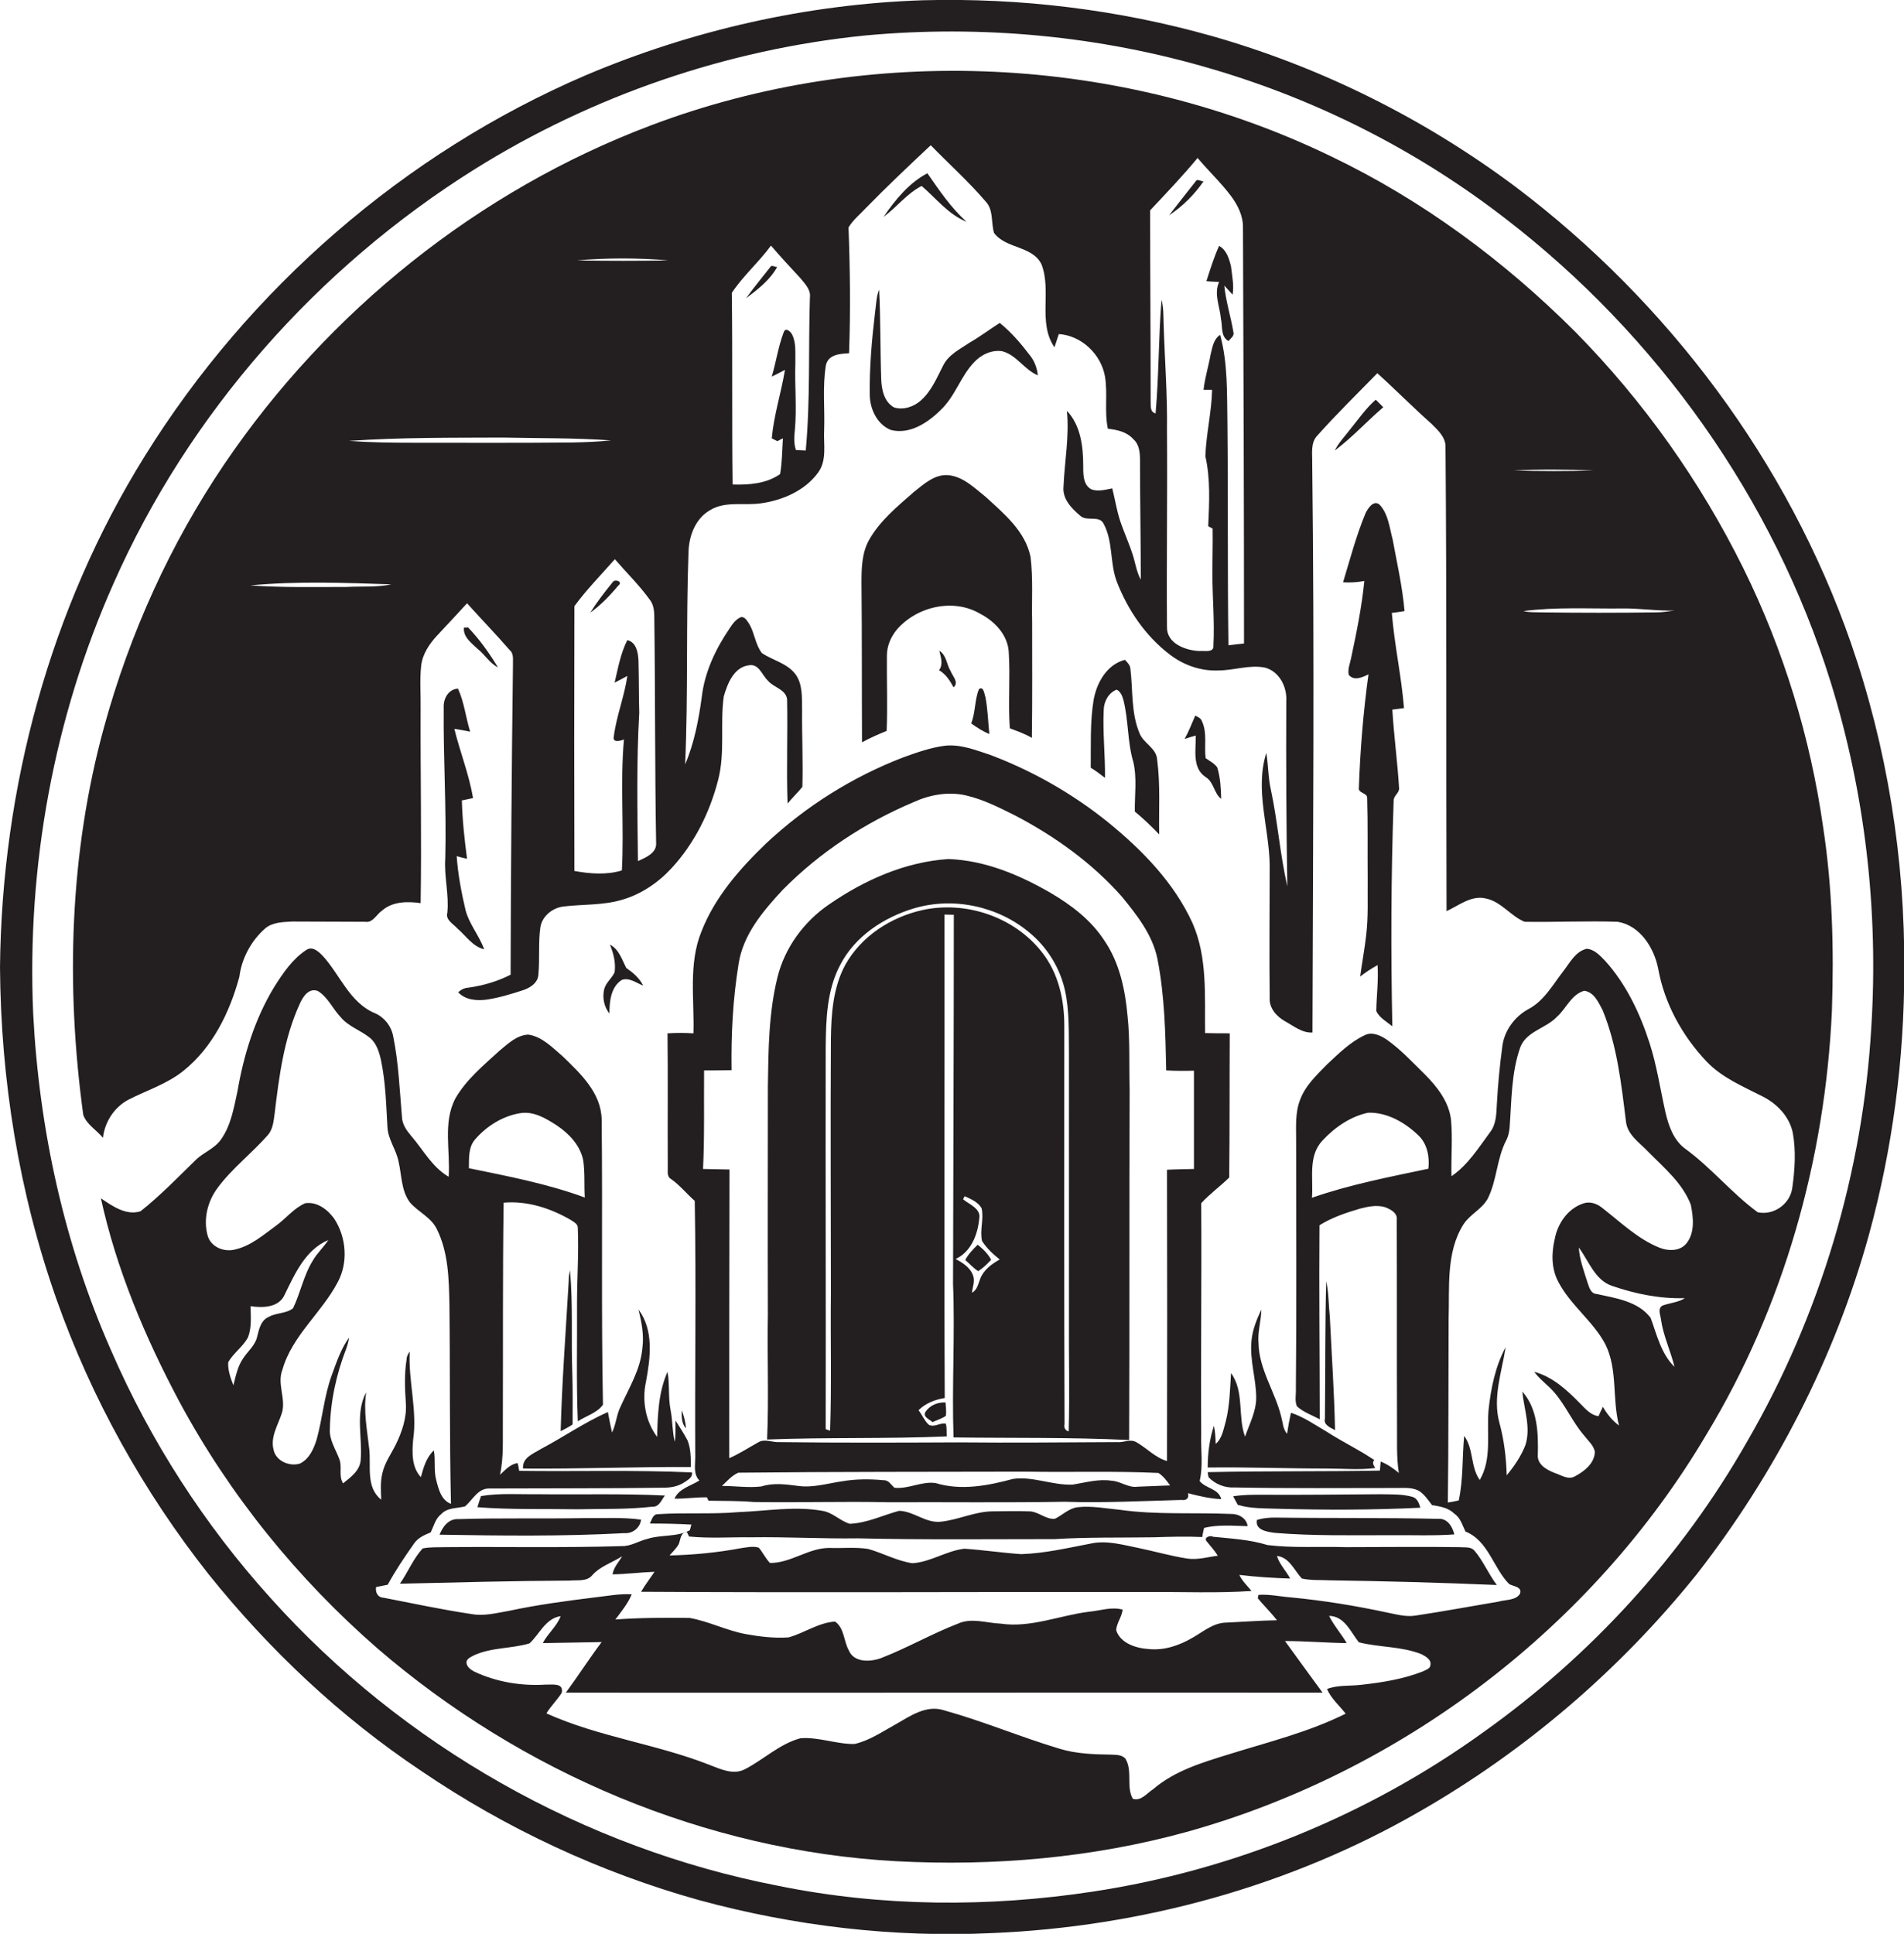 <?xml version="1.0" encoding="utf-8"?>
<!-- Generator: Adobe Illustrator 19.2.0, SVG Export Plug-In . SVG Version: 6.00 Build 0)  -->
<svg version="1.1" id="Layer_1" xmlns="http://www.w3.org/2000/svg" xmlns:xlink="http://www.w3.org/1999/xlink" x="0px" y="0px"
	 viewBox="0 0 734.2 745.6" enable-background="new 0 0 734.2 745.6" xml:space="preserve">
<g>
	<path fill="#231F20" d="M713.7,247.8c-24.3-69.7-70.4-131.3-129.2-175.7C549.5,45.9,509.7,26,467.7,14
		C431.4,3.7,393.5-0.9,355.8,0.1C311.2,1.6,267,11.6,225.9,29c-69.9,30-130,82.3-170.1,146.9C19.2,234.7,0.7,303.9,0,372.9
		c0.3,43.5,7.3,87,21.8,128.1c13.5,38.2,33.5,74.1,58.6,105.9c23.4,29.2,51,55.2,82.2,76c32.7,22.2,69,39.1,107,49.7
		c36.7,10,75,14.5,113,12.7c57.5-2.4,114.6-18,164.5-46.7c41.1-23.5,77.7-54.9,107.3-91.8c30.2-38.8,53.2-83.4,66.3-130.8
		c9.1-33.2,13.6-67.6,13.6-102C734.6,331.1,727.7,288.2,713.7,247.8z M673.7,555.8c-25.2,44.3-60.4,82.7-101.9,112.2
		c-44.3,31.9-96.3,53.1-150.3,61.3c-40.2,6.1-81.4,5.9-121.3-2.2c-75-14.5-144.8-54.1-195.8-110.9C78.9,588,58,555.6,42.9,520.8
		c-18.1-40.9-27.8-85.3-30.1-129.9c-2.5-56.7,7.9-114.1,31-166c29-65.6,78.6-121.7,139.3-159.7c45.3-28.3,97.1-46.1,150.3-51.5
		c45-4.2,90.9,0.1,134.3,13c40.7,12,79.1,31.5,112.7,57.5c58.6,45,103.5,108.1,125.5,178.7c13.3,42.9,18.5,88.2,15.7,133
		C718.4,451.9,701.9,507.2,673.7,555.8z"/>
	<path fill="#231F20" d="M672.3,219.2c-16.6-33.6-38.5-64.5-64.8-91.2c-27.5-27.5-59.1-50.9-94.2-67.7c-81-39.2-178-43.8-262.2-12
		c-66.6,25.1-124.6,71.7-164.5,130.5c-21,31-36.6,65.5-46.5,101.6c-13.3,48.5-14.8,99.7-8,149.4c1.3,3.8,5.2,5.9,7.6,8.9
		c0.7-6.2,4.4-11.9,10-14.8c7.1-3.6,14.8-6,21.1-11.1c11.2-9,17.8-22.5,21.5-36.2c0.9-7.1,4.5-13.8,9.9-18.6c2.9-2.5,7-2.5,10.6-2.7
		c9.4,0,18.7,0.1,28,0.1c3,0.5,4.3-2.8,6.5-4.3c4.1-3.6,9.8-3.6,14.9-2.9c0.4-24.9-0.1-49.7,0-74.6c0.1-5.6-0.4-11.3,0.2-16.9
		c0.5-4.5,3.1-8.3,6-11.5c3.9-4.2,7.9-8.4,11.7-12.6c5.4,6,11.1,11.9,16.4,18c1.8,1.5,1.2,4,1.3,6c-0.5,39.7-0.8,79.4-0.9,119.2
		c-5.1,2.6-10.6,4.2-16.3,5c-1.5,0.1-2.8,0.7-3.9,1.8c2.8,3,7.2,3.3,11,2.8c4.7-0.7,9.3-2.1,13.9-3.6c2.8-0.9,5.8-2.8,6-6
		c0.6-6.2-0.1-12.4,0.8-18.5c0.8-4.2,4.7-7.3,8.9-7.8c7.5-0.9,15.3-0.4,22.6-2.6c7.3-2.1,13.8-6.5,19-12.1c8.8-9.5,14.8-21.5,18-34
		c2.8-10.6,0.7-21.6,2.2-32.3c1.4-4.9,3.9-11.3,9.7-12c3.9-0.7,5,3.8,7.3,5.9c2.2,2.7,6.8,3.3,7.4,7.1c0.3,13.4-0.3,26.9,0.2,40.3
		c1.8-2.2,3.9-4.2,5.7-6.4c0.3-9.9-0.2-19.8-0.1-29.7c-0.1-4.7,0.3-9.9-2.6-13.8c-3.2-4.2-8.7-5.3-12.9-8.1
		c-2.5-3.2-2.8-7.6-4.8-11.1c-0.8-1.1-1.6-2.9-3.2-2.8c-2,0.8-3.3,2.6-4.4,4.3c-5.4,7.9-9.7,16.9-10.8,26.6
		c-1.2,8.8-2.9,17.7-6.4,25.9c1.2-27.3,0.3-54.7,1.3-82c0.2-6.2,2.7-12.8,8.3-16c6-3.7,13.4-1.6,20-2.7c8.2-1.2,16.6-4.9,21.6-11.7
		c3.6-4.8,2.1-11,2.4-16.5c0.3-8.3-0.7-16.8,0.7-25.1c1-4.1,5.5-4.3,8.9-4.5c0.6-16.1,0.4-32.3-0.2-48.5c1.8-3,4.6-5.2,6.9-7.7
		c8-8.2,16.4-16.1,24.8-24c7,7.2,14.5,13.9,21.1,21.6c3.2,3.3,2.1,8.2,3.3,12.2c4.6,6.2,14.8,4.9,18.3,12.1c4,10.2-1.5,22.5,5,32
		c0.6-1.7,1.1-3.4,1.7-5.1c8.8,0.6,16.3,7.8,17.8,16.4c1.1,6.7-0.3,13.5,1.1,20.1c3.6,0.4,7.3,1.2,9.8,4c2.4,2.1,2.6,5.4,2.6,8.3
		c0,15.3,0.3,30.6,0.3,45.9c-1.7-3.1-2.1-6.6-3.2-9.9c-1.2-3.7-2.8-7.3-4.1-10.9c-1.8-4.7-2.5-9.6-3.7-14.4c-2.6,0.5-5.4,1.3-8,0.4
		c-3.3-1.7-3.2-5.9-3.2-9.1c0-7.4-1-15.7-6.3-21.2c1,9.8-0.9,19.5-1.3,29.2c-0.5,4.8,3.2,8.5,6.5,11.3c2.6,2.3,7.3-0.4,9,3.1
		c3.7,6.9,2.3,15.2,5.1,22.4c4.2,10.8,11,20.8,20.3,27.9c5.3,4.1,12,6.5,18.8,6.2c6,0,12-2.3,18-1.1c5.6,1.5,8.6,7.6,8.2,13.1
		c-0.1,23.7,0,47.5,0.4,71.2c-2.8-12.2-3.7-24.8-6.3-37c-1.1-4.8-1-9.6-1.8-14.4c-4.5,14.2,1.1,28.8,1.3,43.2c0,17-0.2,34,0,51.1
		c-0.3,4,2.6,7.3,6,9.2c3.3,1.8,6.5,4.5,10.5,4.3c0.2-73.2,0.8-146.3-0.1-219.5c0.1-3.6-0.8-7.9,2.1-10.8c7.4-8.3,15.3-16,23-23.9
		c7.1,6.4,13.8,13.2,20.9,19.5c2.5,2.5,5.6,5.3,5.4,9.1c0.5,59.6,0.2,119.2,0.4,178.8c4.8-2.2,9.5-6.2,15.1-4.9c6,1.2,9.6,6.8,15,9
		c11.9,0.2,23.9-0.4,35.9,0c8.6,1.4,14,10,15.6,18c2.4,13.5,9.3,26,18.7,35.9c6,6.3,14.1,9.6,21.7,13.5c5.5,2.8,10.2,7.7,11.5,13.9
		c1.3,7,0.8,14.4-0.2,21.4c-0.9,6.2-7.2,10.6-13.3,9.3c-10.1-7.4-18-17.3-28.1-24.6c-4.4-3.3-6.3-8.8-7.5-14
		c-2-8.9-3.3-17.9-6.1-26.6c-3.7-11.5-9-22.7-17.1-31.7c-2-2-4.1-4.5-7.2-4.7c-4.4,1.1-6.5,5.5-9.1,8.8c-4,5.2-7.4,11.4-13.4,14.5
		c-5.3,2.9-9.3,8.4-10,14.4c-1,7.4-1.7,14.8-2.1,22.2c-0.2,3.7-0.2,7.7-2.6,10.8c-4.5,6.1-8.6,12.7-14.9,17
		c-0.2-7.3,0.5-14.7-0.2-22c-0.9-6.9-5.4-12.6-10.2-17.4c-4.7-4.6-9.2-9.5-14.6-13.3c-2.4-1.6-5.6-3.1-8.4-1.7
		c-5.6,2.6-10.1,7.1-14.6,11.3c-4,4.1-8.4,8.2-10.4,13.7c-1.9,4.9-1.5,10.3-1.5,15.4c0,32,0.2,64-0.1,96c0.1,2.2-0.5,4.6,0.4,6.7
		c2.5,2.3,5.8,3.4,8.8,5c0-24.9-0.3-49.8-0.1-74.8c4.8-3,10.2-4.8,15.6-6.4c3.1-0.8,6.4-1.5,9.6-0.6c2.1,0.8,5,2.2,4.6,5
		c0.1,26,0,52.1,0.1,78.1c0.1,6.5-0.3,13,0.7,19.4c-2.1-1.8-4.5-3.4-7-4.4c-0.1,0.9-0.2,2.6-0.3,3.5c-22.1,0.4-44.3,0.1-66.4,0.6
		c0.1,0.5,0.2,1.4,0.3,1.9c2.5,2.7,6.3,4.2,10,4c21,0.4,42,0.2,63,0.2c2.9,0,6.1-0.3,8.6,1.4c1.9,1.4,3.2,3.4,4.6,5.2
		c3.1,0.5,6.3,1,8.6,3.3c2.4,1.6,3.1,4.5,4.3,6.9c8.8,3.5,10.7,14,16.8,20.2c1.6,1,5.2,1,4.2,3.8c-1.6,2.6-5.5,2.2-8.2,3
		c-10.7,1.8-21.4,3.8-32.1,5.4c-3.7,0.6-7.4-0.5-11-1.2c-12.1-2.6-24.4-4.6-36.8-5.8c-4.2-0.3-8.5-1.3-12.7-1
		c-0.1,0.3-0.2,1-0.3,1.3c2.4,2.9,5.1,5.5,7.4,8.5c-6.5,0.1-13,0.6-19.4,0.9c-5.1,0-9,3.5-13.1,5.8c-5.1,3-10.9,5-16.9,4.4
		c-4.9-0.3-11-2.2-12.6-7.3c0.2-2.8,2.2-5.1,2.5-7.9c-4.3-1.2-8.6,0.4-12.9,0.8c-11.4,1.4-22.5,6.3-34.1,4.6
		c-5.5-0.2-11.2-2.4-16.5,0c-10.1,3.9-19.6,9.4-29.7,13.3c-4.1,1.5-10.4,1.8-12.4-3c-2-3.6-1.7-8.6-5.3-11.1
		c-6.4,0.4-11.8,4.4-17.9,6.1c-5.6,0.4-11.2-0.3-16.7-1.3c-7.4-1.4-14.1-4.9-21.5-6.2c-9.5-0.1-19.1-0.1-28.6,0.6
		c2.3-3.1,4.8-6.1,6.3-9.7c-4.6-0.3-9.1,0.6-13.6,1.1c-11.4,1.4-22.7,2.9-33.9,5.3c-4.7,0.8-9.5,2.1-14.3,1.2
		c-11.4-1.7-22.6-4.1-33.9-6.3c-2.3-0.1-3.2-2.1-2.9-4.1c1.5-0.3,3-0.6,4.5-0.9c3-5.5,6.5-10.7,10.1-15.8c1.5-2.3,4.1-3.4,6.5-4.4
		c1.2-2.5,1.8-5.3,4-7c2.4-2.6,6.1-2.2,9.2-3c3-2.5,5-7.1,9.5-6.9c22.3-0.1,44.7,0,67-0.3c2.8,0,5.7-0.5,8.1-2.1
		c1.3-0.9,3.3-1.9,2.9-3.8c-22.2-1-44.4-0.3-66.6-0.6c-0.1-0.8-0.4-2.3-0.6-3c-2.9,0.4-4.8,2.7-6.8,4.5c1.5-6.9,1-14,1.1-21
		c0.1-28-0.1-55.9,0.3-83.9c9-0.8,18,2.1,25.8,6.6c1.1,0.8,2.9,1.5,2.8,3.2c0.4,9.7-0.3,19.4-0.3,29.1c0.1,15.1-0.3,30.3,0.3,45.4
		c3.2-2.1,7.4-3.2,9.7-6.4c-0.7-36.6-0.1-73.3-0.5-110c-0.2-10.3-8.2-17.7-15-24.3c-4-3.4-7.9-7.6-13.3-8.4
		c-4.5,0.2-7.9,3.6-11.2,6.3c-6.1,5.6-12.7,11-16.9,18.3c-4.9,9.3-1.9,20.2-2.6,30.2c-6.4-3.7-9.8-10.4-14.5-15.8
		c-1.7-2-3.4-4.4-3.5-7.2c-0.9-10.4-1.3-21-3.4-31.2c-0.7-3.8-3.3-7.2-6.9-8.8c-9.8-4-13.5-14.7-20.1-22c-1.6-1.7-4-4-6.4-2.5
		c-5.4,3.5-9.1,9-12.5,14.4c-7.4,12.2-11.7,26-14.1,40c-1.4,6.4-2.5,13.2-6.3,18.6c-2.5,3.7-6.9,5.1-9.9,8.1
		c-6.9,6.7-13.6,13.7-21.2,19.7c-5.5,1.8-10.9-2-15.3-5c6,27.4,17,53.5,30.2,78.3c19.4,36.1,45.6,68.4,76.5,95.3
		c55.5,47.8,126.6,78,200,82c37.6,2,75.7-1.3,112-11.3c83-23.1,156.5-79,200.4-153.2c29.8-49.2,45.8-106.1,48.4-163.4
		c0.8-23.7,0.2-47.4-3.4-70.9C698.1,284.4,687.8,250.6,672.3,219.2z M133.7,226.3c-12.4,0-24.8,0.3-37.2-0.6
		c18.1-1.7,36.3-1,54.4-0.4C145.2,226.5,139.4,226,133.7,226.3z M159.6,170.7c-8.3,0-16.7-0.1-25-0.7c19.7-1.4,39.4-1.2,59.1-1.3
		c14,0.3,27.9,0.1,41.9,1.1c-4.9,0.5-9.9,0.7-14.8,0.8C200.4,170.8,180,170.7,159.6,170.7z M246,332c-0.2-19-0.6-38.1,0.5-57.2
		c-0.2-6.7-0.1-13.3-0.3-20c-0.1-3.1-0.8-7.2-4.3-8c-2.6,5.1-3.6,10.9-4.9,16.4c1.6-0.8,3.3-1.7,4.9-2.6c-1.1,7.9-4.2,15.4-5.2,23.3
		c-0.6,2.6,2.4,1.8,3.9,1.2c-1.5,16.8,0.1,33.7-0.8,50.5c-5.9,1.8-12.3,1.3-18.3,0.2c-0.1-34-0.1-68,0-102.1
		c4.7-6.4,10.3-12.1,15.6-18.1c4.4,5.1,9.3,9.9,13.3,15.4c1.6,1.9,1.9,4.4,1.9,6.8c0.4,29,0.2,58,0.7,87
		C253.4,328.9,249,330.6,246,332z M222.5,100.4c11.7-1,23.5-1,35.2,0C246,100.6,234.3,100.6,222.5,100.4z M312.3,114.9
		c-0.6,19.6,0.2,39.3-1.6,58.8c-1.3-0.1-2.5-0.1-3.8-0.2c-0.8-2.5-0.7-5-0.4-7.6c0.8-8.7-0.1-17.3,0.2-26c-0.1-3.6,0.4-7.5-1.2-10.8
		c-0.5-1.2-2.6-3.1-3.3-1c-2.1,5.5-2.9,11.4-4.6,17.1c1.7-0.8,3.4-1.7,5.1-2.6c-1.5,8.9-4.3,17.5-5.1,26.4c0.5,0.3,1.7,0.8,2.2,1.1
		c0.5-0.3,1.6-0.9,2.1-1.1c-0.3,4.6-0.3,9.3-1.1,13.8c-5.3,3.7-12,4.2-18.3,4c-0.3-24.6,0-49.3-0.3-73.9
		c4.3-6.5,10.4-11.8,15.1-18.2c3.6,4.2,7.4,8.3,11.2,12.4C310.3,109.3,312.8,111.7,312.3,114.9z M473.7,248.8
		c-0.4-28.6-0.1-57.3-0.4-85.9c-0.2-11.3,0.2-22.8-2.8-33.8c-2.6,1.7-3,4.9-3.7,7.7c-0.8,4.5-2.2,8.9-2.7,13.5c0.8,0,2.5,0,3.3,0
		c-0.2,8.6-2.3,17-2.6,25.6c2,8.8,1.5,18,1.1,27c0.4,0.2,1.3,0.7,1.7,0.9c0.1,5.7-0.1,11.4-0.1,17.1c0,9.3,0.9,18.7,0.4,28
		c0.3,2.9-3.6,1.9-5.4,2.1c-5.3-0.2-12.7-2.9-12.5-9.3c-0.2-25.3,0.2-50.6,0-75.9c0.2-13.7-0.9-27.4-1.3-41.1c-0.1-3,0-6.1-0.8-9.1
		c-1.2,14.6-1,29.2-2.3,43.8c-2.2-0.6-1.8-2.8-1.9-4.6c0-24.6-0.2-49.2-0.2-73.7c6.2-6.6,12.5-13.2,18.3-20.2c4.2,5,9,9.5,12.9,14.7
		c2.6,3.5,4.7,7.7,4.6,12.2c0.2,53.4,0.4,106.8,0.4,160.3C477.9,248.3,475.8,248.5,473.7,248.8z M614.5,181.4
		c-10.3,0.3-20.5,0.3-30.8,0C594,180.9,604.3,181,614.5,181.4z M638.7,236.1c-14.7,0.2-29.4,0.2-44,0c-2.4-0.1-4.8,0.1-7.2-0.5
		c12.3-1.6,24.8-0.9,37.2-1c7-0.2,13.9,1,20.9,0.8C643.3,235.7,641,236.1,638.7,236.1z M550.8,450.6c-15.1,3.2-30.3,6.1-44.9,11.2
		c0.6-7.4-1.6-16,4-22c4.7-5.1,10.9-9.4,17.7-10.8c7.3-0.2,14.2,3.8,19.3,8.7C550.4,441,551.3,446,550.8,450.6z M183.2,439.3
		c4.4-5.1,10.6-9,17.3-10.1c5.3-0.9,10,2,14.2,4.7c4.8,3.2,9.1,7.8,10.2,13.5c0.7,4.7,0.3,9.5,0.6,14.3
		c-14.4-5.3-29.6-8.2-44.7-11.3C180.9,446.7,180.5,442.4,183.2,439.3z M99.2,515.2c-0.7,3.5-3.7,5.8-5.5,8.6
		c-2.1,3.1-2.8,6.8-3.7,10.3c-1.1-2.8-2.2-5.9-2-8.9c2-3.5,5.6-5.9,7.6-9.5c1.5-3.8,1.1-8.1,1-12.1c4.7,0.7,11,0.6,13.2-4.5
		c3.9-8,8-17.3,16.8-21c-1.8,2.8-4.3,5-5.9,7.8c-3.6,5.7-4.8,12.5-7.7,18.5c-2.6,2.1-6.5,1.7-9.3,3.3
		C100.6,509,99.9,512.4,99.2,515.2z M142.4,558.8c-0.8-7.3-2.3-14.6-1.2-22c-4.3,8-1.4,17.3-2.1,25.9c-0.2,4.2-3.8,6.8-6.8,9.2
		c-1.8-2.8-0.3-6.3-1.4-9.2c-1.4-3.9-4-7.5-3.7-11.8c0.2-10.6,2.5-21.1,6.3-30.9c0.5-1.4,0.9-2.9,1.1-4.3c-3.1,4.3-4.8,9.4-6.6,14.3
		c-3,8.1-3.6,16.7-5.9,25c-1.1,3.6-2.9,7.6-6.5,9.3c-4,1.2-9.2-1-10.1-5.3c-1.3-4.9,1.6-9.4,3.1-13.9c1.9-5.6-1.9-11.4,0.3-17
		c3.7-13.1,15.1-21.9,21.3-33.7c4.1-7.5,3.4-17.3-1.3-24.5c-2.5-3.5-6.6-6.7-11.2-6c-4.4,1.9-7.4,5.9-11.3,8.7
		c-4.8,3.5-9.6,7.7-15.6,9.1c-4.2,1.2-9.4-0.8-10.7-5.2c-1.8-6.3-0.1-13.3,3.8-18.5c5.6-7.6,13.3-13.4,19.5-20.5
		c1.9-2.3,2.1-5.4,2.5-8.1c1.7-14.4,3.6-29.1,9.7-42.4c1.2-2.7,3.5-6.3,7-4.9c3.9,2.4,5.7,6.9,8.8,10.1c3,3.6,7.6,5,11.2,7.9
		c2.6,2.1,3.6,5.5,4.3,8.6c1.8,8.5,2,17.2,2.5,25.8c0.2,4.8,3.4,8.7,4.3,13.4c1.2,5.2,1,11.1,4.3,15.6c3.2,3.8,8.3,5.8,10.5,10.5
		c4.4,8.9,4.6,19.1,4.8,28.9c0.3,25.6,0,51.2,0.6,76.9c-3.8-1.4-4.8-5.7-5.7-9.2c-1-3.8-0.2-7.7-0.9-11.4c-2.9,2.7-4,6.6-5,10.3
		c-3.6-3.8-3.4-9.5-3-14.3c1.7-11.4-1.9-22.7-1.3-34.1c-0.6,0.9-1.2,1.8-1.2,2.9c-0.9,5.6-0.7,11.4-0.3,17c0.4,5.6-1.5,11.1-3.9,16
		c-1.8,3.6-4.2,6.9-5.1,10.8c-0.9,3.4-0.6,7-0.5,10.4C141,573.4,143.1,565.3,142.4,558.8z M551.6,641.8c0,1.6-1.8,2-2.9,2.6
		c-7.6,3-15.8,4.3-24,5.2c-4.3,0.5-8.9,0-13,1.6c1.6,3.7,4.8,6.4,7.2,9.5c-14.2,7.1-29.7,10.9-44.8,15.6c-10.3,3.2-21,6.3-29.4,13.5
		c-2.4,1.5-4.7,4.8-7.9,3.7c-2.6-4.7,0-10.7-2.8-15.4c-1.3-1.6-3.6-1.5-5.5-1.6c-6.7-0.1-13.5-0.3-20-2.3
		c-15-4.5-29.4-10.6-44.5-14.8c-6.8-2.2-13,2.2-18.6,5.4c-5.1,2.8-10.1,6.3-15.9,7.6c-7,0.1-13.9-2.8-20.9-2.2
		c-8.1,2.2-14.2,8.3-21.5,12c-4.4,2.2-9.2-0.1-13.4-1.7c-20.5-8.1-42.8-10.8-63-19.9c1.7-2.8,4.1-5.1,5.9-7.9c0.9-4-3.7-3.1-6.1-3.2
		c-9.5,0.6-19.2-1-27.8-5.1c-1.4-0.8-3-2-2.8-3.8c0.4-1.3,1.8-1.8,2.9-2.4c6.7-3.1,14.4-2.5,21.4-4.6c3.9-3.6,6.1-9.6,12-10.5
		c-1.5,4-5,6.7-6.9,10.4c7.6-0.1,15.1-0.3,22.7-0.4c-4.8,6.4-9.1,13.1-13.8,19.5c97.3,0.1,194.5-0.1,291.8,0
		c-4.8-6.6-9.7-13.2-14.5-19.9c7.9,0,15.9,0.7,23.8,0.8c-2.1-3.6-4.9-6.7-6.8-10.5c6,0.1,8.3,6.2,11.5,10.2c7.9,2,16.5,1.5,24.2,4.6
		C549.9,638.7,551.9,639.9,551.6,641.8z M640.5,508.8c0.9,6.3,3.7,12,5.2,18.2c-5.2-5.1-6.8-12.4-9.2-18.9
		c-4.8-6.4-13.5-7.6-20.8-9.2c-2.3-0.1-2.9-2.6-3.5-4.3c-1.4-4.5-3.1-8.9-3.4-13.6c3.9,5.2,6.2,12.6,12.9,14.8c9,3.1,18.5,5,28,4.7
		c-2.6,1.7-5.8,1.8-8.7,2.9C639.1,504.6,640.3,506.9,640.5,508.8z M650.3,479.4c-2.5,3.1-7.1,3-10.5,1.6c-8.4-3.4-15-9.9-22.1-15.4
		c-2-1.6-4.7-2.5-7.2-1.6c-6,2-9.9,7.8-11,13.8c-1.3,5.5-1.3,11.5,1.5,16.6c4.7,8.9,13.3,15,18,23.8c4.9,9.8,2.6,21.1,5.3,31.4
		c-2.6-1.9-4.6-4.4-6.2-7.2c-0.6,1.2-1.2,2.4-1.7,3.6c-3.1-0.4-5.1-2.9-7.2-5c-5-5.1-10.5-10.2-17.6-12.1c2.2,3,5.3,5.1,7.8,8
		c4.4,5.1,7,11.4,11.4,16.5c1.5,2,3.7,3.8,4.2,6.3c-0.1,4.5-4.1,7.6-7.7,9.5c-2.6,1.5-5.3-0.5-7.8-1.3c-3.1-1.2-6.9-3.3-6.5-7.2
		c0.2-8.3-0.1-17.6-6-24.2c0.7,6.9,3.4,13.9,1.2,20.7c-1.7,4.3-4.3,8.1-7.2,11.6c-0.2-6.8-1-13.6-2.8-20.2
		c-2.7-9.7,0.9-19.6,2.4-29.2c-4,7.4-5.7,15.9-6.6,24.2c-0.8,9,1.4,18.9-3.4,27c-3.6-5-2.3-12-6-17c-0.8,8.3-0.3,16.7-2.1,24.9
		c-1.4,0.3-2.8,0.6-4.2,0.8c0.3-23.6,0.2-47.1,0.3-70.7c0.4-12.2-1.1-25.7,5.7-36.5c2.5-3.9,7-5.8,9.3-9.8
		c3.7-7.2,3.5-15.7,7.3-22.8c0.7-1.4,1-2.9,1.2-4.5c0.8-10.5,0.6-21.4,4.2-31.4c2.5-6.1,9.9-7.1,14.1-11.6c3.6-3.2,5.5-8.6,10.5-10
		c3.8,0.5,5.5,4.5,7.1,7.5c5.6,13.7,7.2,28.5,9,43c0.6,5.1,5.2,8,8.5,11.5c6.1,6.2,13.3,12.1,16.5,20.5
		C653,469.5,653.6,475.3,650.3,479.4z"/>
	<path fill="#231F20" d="M372.7,85.5c-6-5.4-10.5-12.1-15.1-18.7c-7.2,3.8-12.4,10.3-16.9,16.8c5.1-3.7,9-9,14.7-11.9
		C361,76.5,365.7,82.7,372.7,85.5z"/>
	<path fill="#231F20" d="M461,70c-3.4,4.3-6.8,8.6-10.2,13c5.2-3.4,9.8-8,13.3-13.1C463.1,70,461.6,68.7,461,70z"/>
	<path fill="#231F20" d="M472.1,110.1c1.1,1.2,2.1,2.3,3.2,3.5c0.6-3.6-0.2-7.2-0.6-10.8c-0.7-3-1.7-6.4-4.6-8
		c-2,4.4-3.4,9-4.9,13.6c1.6,0.2,3.2,0.2,4.9,0.3c-2.1,4.6,0.3,9.5,0.7,14.2c0.7,3-0.2,6.8,2.9,8.6c0.8-1,2.4-2,1.9-3.5
		C474.6,122,472.7,116.2,472.1,110.1z"/>
	<path fill="#231F20" d="M297,103c-3.1,4-6.4,7.9-9.3,12c4.5-3.4,9.3-7.1,12-12.1C298.9,103.1,297.6,101.9,297,103z"/>
	<path fill="#231F20" d="M339,111.7c-1.1,2.6-1.1,5.5-1.5,8.2c-1.3,10.9-2.3,21.8-2.1,32.8c0.2,5.3,3,11.1,8.2,13.1
		c7.3,1.8,14.3-2.9,19.2-7.8c5.5-5.2,7.6-12.8,12.7-18.2c2.7-3,6.8-5,10.9-4.4c5.6,1.4,8.6,7.2,13.8,9.3c-0.3-2.7-1.2-5.3-2.9-7.5
		c-3.5-4.6-7.3-9.1-11.8-12.7c-3.9,2.5-7.6,5.3-11.6,7.6c-3.7,2.5-8.1,4.6-10.2,8.8c-2.4,4.7-4.5,9.8-8.5,13.4
		c-2.7,2.5-6.8,3.9-10.4,2.8c-3.9-2.1-4.9-7-5-11.1C339.4,134.5,339.6,123.1,339,111.7z"/>
	<path fill="#231F20" d="M520.9,165.2c-2.1,2.8-4.6,5.3-6.2,8.5c6.7-5,12.3-11.2,18.7-16.7c-1-1-1.9-1.9-2.9-2.9
		C526.8,157.3,524,161.4,520.9,165.2z"/>
	<path fill="#231F20" d="M332.4,286.2c3.1-1.7,6.3-3.1,9.5-4.4c0.4-9.7,0-19.4,0.1-29.1c0-3.6,1.5-7.1,3.7-9.8
		c7.6-9,21.8-12.4,32.2-6.3c5.8,3,10.9,8.4,11.1,15.2c0.6,9.7-0.3,19.4,0.4,29c2.9,1.1,5.8,2.1,8.5,3.7c0.2-14.9,0.1-29.8,0.1-44.7
		c-0.2-8.3,0.4-16.7-0.6-25c-2-10-10.3-16.8-17.4-23.3c-4.3-3.4-8.6-7.8-14.4-8.3c-5.2-0.4-9.3,3.4-13.1,6.4
		c-6.4,5.6-13.3,11.2-17.5,18.8c-2.7,5-2.8,10.8-2.8,16.4C332.4,245.3,332.3,265.7,332.4,286.2z"/>
	<path fill="#231F20" d="M537,207.9c-1.2-4.5-1.7-9.9-5.1-13.4c-2.3-1.8-4.4,1.5-5.3,3.3c-3.6,8.6-6,17.8-8.7,26.7
		c2.7,0.2,5.5,0,8.2-0.5c-1,10-3,19.9-5.1,29.7c-0.4,2.1-1.4,4.3-0.9,6.5c2.1,2.5,5.3,0.9,7.6-0.2c-2,14.5-3.2,29.1-3.7,43.7
		c-0.4,2.2,3.3,1.9,3.2,4c0.3,10.3,0.1,20.6,0.2,30.9c-0.1,7.4,0.3,14.8-0.6,22.1c-0.6,5.3-1.6,10.5-2.3,15.8
		c2.1-1.6,4.3-3.1,6.7-4.4c0.4,5.9-0.4,11.8-0.5,17.7c1.2,2.6,4,4.1,6.2,5.9c-0.6-29-0.5-58,0.5-86.9c-0.1-2,2.2-3,2.1-4.9
		c-0.6-10.1-2-20.2-2.6-30.3c1.5-0.2,3-0.4,4.5-0.6c-1-12.3-3.7-24.4-4.7-36.7c1.6-0.2,3.3-0.4,4.9-0.7
		C540.8,226.3,538.7,217.1,537,207.9z"/>
	<path fill="#231F20" d="M236.3,224.4c-3.1,3.8-6.1,7.7-8.7,11.8c4.1-2.9,7.6-6.6,10.9-10.5C240.3,224.3,237.2,223.1,236.3,224.4z"
		/>
	<path fill="#231F20" d="M184.2,250.2c2.8,2.2,4.6,5.5,7.8,7.1c-3.3-5.5-7.1-10.8-11.5-15.4c-0.4,0-1.2,0.1-1.6,0.1
		C178.5,245.6,181.9,248,184.2,250.2z"/>
	<path fill="#231F20" d="M367.7,265c2.2-1.9-0.4-4.3-1.1-6.2c-1.6-2.6-1.6-6.2-4.4-7.9c0.6,2.5,1.6,5.2-0.1,7.5
		C364.7,259.9,366.3,262.4,367.7,265z"/>
	<path fill="#231F20" d="M426.1,299.9c0.1-8.7-0.9-17.3-0.5-26c0-3.3,1.8-6.8,5-8c1.5,0.7,2.2,2.5,2.6,4c2,7.8,1.5,16.1,3.8,23.8
		c1.5,6.3,0.5,12.8,0.6,19.2c3.3,2.7,6.4,5.7,9.4,8.8c-0.2-9.6,0.5-19.2-0.8-28.8c-0.2-4.4-5.1-6.2-6.7-10c-3.4-7.9-2.6-16.7-3.6-25
		c-0.1-1.5-1.2-2.5-2.1-3.5c-7,1.8-10.9,8.8-12.1,15.5c-1.4,8.6-1,17.4-1.1,26.1C422.4,297.1,424.3,298.5,426.1,299.9z"/>
	<path fill="#231F20" d="M171.7,330.9c-0.5,7,1.5,14,0.8,21c-0.8,2.8,2.3,4.3,3.9,6.1c3.3,2.8,5.8,6.9,10.3,8
		c-1.9-5.3-5.8-9.7-7.2-15.2c-1.6-6.8-2.9-13.7-3.4-20.7c1,0.3,3,0.8,4,1c-1-7.5-1.8-15-2-22.5c1.5-0.3,2.9-0.6,4.3-0.9
		c-1.5-9.1-5-17.7-7.2-26.7c2,0.3,4.1,0.7,6.1,1.1c-1.7-5.5-2.3-11.4-4.7-16.6c-3.7,0.2-5.7,3.9-5.5,7.3
		C170.9,292.3,172.2,311.6,171.7,330.9z"/>
	<path fill="#231F20" d="M377.5,265.7c-1.7,4.1-1.3,8.9-3,13.2c2.2,1.6,4.5,3.1,7,4.1c-0.5-4.8-0.6-9.5-1.5-14.2
		C379.6,267.8,379.3,264.3,377.5,265.7z"/>
	<path fill="#231F20" d="M463.4,277.9c-0.4-1.1-1.6-1.5-2.5-2c-1.3,3-2.5,6.1-4.1,9c1.4-0.5,2.9-0.9,4.3-1.3
		c0.1,5.4-1.5,12.5,3.8,16c3.2,1.9,3.2,6.3,6,8.4c-0.1-4-0.3-8.2-1.5-12.1c-1.1-1.6-3-2.5-4.5-3.6
		C464.3,287.5,465.6,282.4,463.4,277.9z"/>
	<path fill="#231F20" d="M257.4,398.4c0.2,17.1,0,34.3,0.1,51.4c0.1,1.6-0.5,3.8,1.3,4.8c3.4,2.4,6,5.7,9.1,8.4
		c0.6,33,0,65.9,0.2,98.9c0,3-0.8,6.5,1.6,8.9c-3.3,2.1-7.9,3.1-9.6,7c4.2,0.1,8.3-0.6,12.5-0.5l0.6,1.3c5.8,0.1,11.6,0,17.4,0.5
		c17.3,0.3,34.7-0.3,52,0.1c22.7-0.1,45.3,0.2,68-0.2c15,0.5,30-0.3,45-0.7c1.9,0.3,3-0.7,2.5-2.6c4.2,1.1,8.5,2.1,12.8,2.3
		c-0.9-4.1-6.1-4.1-8.3-7c1.4-5.9,0.4-12,0.6-18c-0.2-29.7,0.2-59.4,0-89.1c3.3-3.6,7.3-6.5,10.8-9.9c0.2-18.5,0.1-37.1,0.2-55.6
		c-3.2,0-6.3,0-9.5-0.1c-0.2-14.2,1-29.2-4.9-42.5c-7.1-15.5-19.3-28-32.3-38.6c-13.7-11.1-29.3-20-45.8-26.2
		c-5.5-1.8-11.2-4.1-17.2-3.5c-5.6,0.7-10.9,2.6-16.2,4.5c-19.5,7.5-37.5,18.8-52.8,33.1c-10.2,9.8-19.8,20.7-25,34
		c-5.1,12.5-2.7,26.2-3.1,39.3C264.2,398.2,260.8,398.2,257.4,398.4z M438.6,573.2c-3.5,0.5-6.5-2.1-9.9-2.3
		c-5.1-0.8-10.1,0.7-15.1,1.5c-7.8,0.3-15.3-3.3-23-2.2c-9.6,2.6-20,4.6-29.8,1.6c-5.4-0.8-10.5,2.4-15.9,1.8
		c-1.3-1.1-2.2-3-4.2-2.9c-5.3-0.5-10.7-0.5-15.9,0.4c-5.6,0.8-11.3,2.6-17,1.8c-4.7-0.6-9.5-1.3-14.2,0.2c-5,0.6-10.1-0.2-15.2-0.2
		c2-1.9,3.8-4,6.3-5.1c37-0.4,74-0.3,111-0.4c17,0.3,34-0.3,51,0.5c1.9,1.2,3.2,3,4.5,4.8C447,572.9,442.8,573,438.6,573.2z
		 M271.5,412.7c3.5,0,7.1,0,10.6-0.1c-0.2-13.7,0.5-27.4,2.7-40.9c1.7-11.4,9.5-20.5,17-28.6c14.3-14.5,31.7-25.9,50.4-33.8
		c6.3-2.9,13.5-4.2,20.4-2.6c6.8,1.6,13,4.8,19.2,7.9c15.2,8,29.4,18.2,40.8,31.1c5.8,7.1,11.8,14.7,13.7,23.9
		c2.8,14.2,3.1,28.7,3.4,43.1c3.6,0.2,7.2,0.2,10.7,0.1c0,12.6,0,25.3,0,37.9c-3.5,0.1-6.9,0.1-10.4,0.3c0.1,37.4,0.1,74.9,0,112.3
		c-4.5-1.3-7.7-4.9-11.7-7.2c-2.4-1.5-5.1,0.2-7.7-0.1c-20.3,0.1-40.7,0.3-61,0.1c-23,0.1-46,0.2-69-0.1c-2.8,0.2-5.8-1.5-8.4,0.2
		c-3.6,2-7.1,4.3-11,6c0-37.1,0-74.2,0.1-111.3c-3.4-0.1-6.8-0.1-10.2-0.2C271.7,438.2,271.4,425.5,271.5,412.7z"/>
	<path fill="#231F20" d="M365.1,553.8c-0.2-1.6,0.1-3.3-0.4-4.9c-2.2-0.5-4.6,1.7-6.7,0.3c-1.6-1.6-2.5-3.8-3.8-5.5
		c2.7-2.7,6.4-4.1,10.1-4.7c-0.3-62.1,0-124.3-0.1-186.4c0.9,0,2.7,0.1,3.6,0.1c0,47.4-0.2,94.8-0.3,142.3
		c0.8,19.7-0.5,39.5,0.2,59.2c22.6,0.3,45.2-0.1,67.7,1c0.2-45.1,0-90.2,0.2-135.3c-0.3-9.4,0.2-18.8-0.8-28.1
		c-0.9-10.2-3.1-20.6-8.9-29.1c-5.1-7.9-12.7-13.7-20.7-18.4c-12.1-7-25.4-12.6-39.5-13.1c-16.7,1.1-32.4,8.1-46,17.5
		c-9.7,6.6-17.1,16.7-19.9,28.1c-3.4,13.7-3.5,28-3.7,42c0,29.4-0.1,58.7,0,88.1c-0.3,16,0.4,32.1-0.3,48.1
		C318.9,554.1,342,554.8,365.1,553.8z M378,493c-0.8,1.9-1.1,4.3-3.2,5.4c0.2-2.1,1.2-4.3,0.5-6.4c-1-3.2-4-5.1-6.8-6.6
		c5.9-2.7,8.5-9.3,9.1-15.5c0.8-3.9-3.8-5.5-6.2-7.5c0.1-0.3,0.4-0.9,0.6-1.2c2.4,1.1,5.1,2.2,6.5,4.6c1,4.2-0.8,8.5,0.2,12.7
		c1.8,2.8,4.2,5,6.8,7.1C382.3,487.4,379.3,489.6,378,493z M318.4,403.9c0.1-10.7,0.4-22,5.5-31.7c5.7-11.2,16.9-18.5,28.6-22
		c15.2-4.5,32.4-0.8,44.5,9.4c6.9,5.7,11.8,13.7,13.7,22.4c1.7,7.8,1.4,15.9,1.5,23.9c0,34,0,68,0,102.1
		c-0.1,14.6,0.3,29.3-0.1,43.9c-1.4-0.4-1.9-1.5-1.6-2.9c-0.2-51-0.1-102-0.1-153c0.1-10.3-2.2-20.9-8.8-29.1
		c-10.7-13.5-29.3-19.7-46-16c-12.1,2.7-23.5,10.1-29.6,21c-4.8,8.8-5.5,19.2-5.6,29c-0.2,32.6,0,65.3,0,97.9
		c-0.2,17.6,0.3,35.2-0.3,52.8c-0.4-0.1-1.3-0.4-1.7-0.6C318.5,502,318.3,452.9,318.4,403.9z"/>
	<path fill="#231F20" d="M233,381.3c-0.8,3.3-0.1,6.8,2,9.5c0-4.6,0.5-10.3,4.8-13c2.9-1,5.6,1.2,8.2,2.2c-1.4-2.9-3.9-5-6.5-6.8
		c-1.7-3.3-2.8-7.2-6.3-9c1.4,3.4,2.3,7,1.8,10.7C235.9,377.2,233.7,378.8,233,381.3z"/>
	<path fill="#231F20" d="M377,479.9c-1.8,1.8-3.6,3.6-4.8,5.9c1.7,1.4,3.1,3.1,5,4.3c1.9-1.2,3.5-2.8,5-4.4
		C380.9,483.3,379,481.5,377,479.9z"/>
	<path fill="#231F20" d="M219.8,489.8c-0.3,1.3-0.5,2.7-0.5,4.1c-1.1,19.3-2.6,38.6-3.1,57.9c1.6-0.8,3.1-1.6,4.6-2.6
		c0-6.4,0.1-12.8-0.1-19.3C220.2,516.5,221,503.1,219.8,489.8z"/>
	<path fill="#231F20" d="M514.8,551.4c-0.3-14.6-1.3-29.1-2-43.6c-0.5-4.6-0.4-9.3-1.4-13.8c-0.5,17.7-0.3,35.3-0.5,53
		C510.3,549.4,513,550.4,514.8,551.4z"/>
	<path fill="#231F20" d="M201.7,566.2c21.5,0.2,43.1-0.7,64.7-0.6c0-3.5,0-7.1-1.3-10.3c-1.4-2.6-3-5.1-4.6-7.6
		c-0.1,2.7,0.1,5.5-0.3,8.2c-1-4-0.8-8.1-1.6-12.2c-1-4.9-0.3-9.9-1.2-14.8c-3.5,7.9-3.8,16.6-4,25.1c-4.5-6-5.9-14-4.3-21.3
		c1.7-9.2,3.1-19.8-2.9-27.8c1.2,4.8,2.2,9.8,1.5,14.9c-0.7,8.2-5.1,15.2-8.4,22.5c-1.6,3.2-1.7,6.8-3.3,10
		c-0.6-2.6-1.1-5.3-1.6-7.9c-9,4-17.2,9.7-25.9,14.3C205.6,560.5,201.3,562,201.7,566.2z"/>
	<path fill="#231F20" d="M474.7,529.4c-0.4,6.2-0.5,12.5-2,18.5c-0.9,3.1-1.4,6.6-3.9,8.8c-0.1-2.4-0.2-4.7-0.7-7
		c-1.7,5.2-2.4,10.6-2.4,16.1c15.3-0.2,30.6,0.4,46,0.4c6.2,0,12.4,0.6,18.6-0.2c-0.6-1-1.3-2-0.4-3.1c-5.9-4-12.3-7-18.3-10.9
		c-4.5-2.6-8.8-5.7-13.8-7.3c-0.6,2.7-1.1,5.4-1.5,8.1c-1.6-1.8-1.6-4.3-2.2-6.4c-2.3-9.7-8.6-18.3-8.8-28.5c-0.4-4.4,1-8.6,1.1-13
		c-1.8,3.8-3.4,7.7-3.8,11.9c-0.8,7.5,1.8,14.7,1.8,22.1c0,5.3-2.6,10.1-4.3,15C477.2,546.1,479.9,536.5,474.7,529.4z"/>
	<path fill="#231F20" d="M356.9,544.3c-1.2,2,1.5,2.9,2.7,4c1.7-0.8,3.5-1.3,5.1-2.4c0.3-1.7,0-3.5-0.1-5.2
		C361.5,540.6,358.6,541.8,356.9,544.3z"/>
	<path fill="#231F20" d="M264.5,550.7c-0.1-2.4-0.8-4.7-1.6-7C262.8,546.2,262.8,548.8,264.5,550.7z"/>
	<path fill="#231F20" d="M544.6,577.1c-3.9-1.1-8-0.9-12-1c-15.3,0.1-30.6,0.3-46,0.2c-3.7,0-7.4,0-11.1,0.6
		c0.6,1.1,1.2,2.2,1.8,3.3c5,1.5,10.2,1.3,15.3,1.5c18.4,0.5,36.8,0.5,55.1-0.4C547.2,579.6,546.5,577.6,544.6,577.1z"/>
	<path fill="#231F20" d="M251.6,580.9c2.6,0.2,3.5-2.7,4.8-4.3c-16.3-0.8-32.5-0.3-48.8-0.5c-7.4,0.1-14.8-0.5-22.1,0.7
		c-0.5,1.4-1,2.9-1.4,4.3c12.8,1,25.7,0.6,38.6,0.8C232.3,581.7,242,582,251.6,580.9z"/>
	<path fill="#231F20" d="M474.6,583.7c-14.3-0.6-28.7,0.4-42.8-1.6c-5.4-0.5-10.8-1.6-16.2-1c-3.5,0.4-5.9,3.1-8.9,4.5
		c-3.7,0.2-6.4-3-10.1-2.9c-4.7-0.2-9.3,0-14,0c-6.8,0.1-13.1,3.3-19.9,4c-5.8,0.6-10.4-4.1-16-4.2c-6.3,1.7-12.3,4.7-19,5
		c-3.8-1.1-6.6-4.4-10.6-5c-10.7-1.9-21.6,0.1-32.4,0.5c-10.3,0.9-20.7,0.1-31.1,0.8c-1.9,0-2.3,2.3-3,3.6c5.3,0,10.6,0.1,16,0.4
		c-0.1,0.6-0.5,1.7-0.6,2.2c-5.1,2.7-11,1.6-16.3,3.3c-3.4,0.8-6.4,2.9-10,2.8c-22.6,0.7-45.3,0.2-67.9,0.4
		c-2.9,0.1-5.9-0.1-8.8,0.5c-3.7,4-5.7,9.2-8.8,13.6c21.8-0.5,43.7-1.1,65.5-1.2c2.9-0.3,6.6,0.5,8.7-2.1c3.1-3.5,7.7-4.8,11.5-7.3
		c-1.3,2.3-3.3,4.3-3.7,7c5.4-0.1,10.8-0.8,16.2-1c-1.7,2.5-3.6,5-5.2,7.7c65.2,0.4,130.5,0,195.7,0.1c13.2-0.1,26.5,0.5,39.7-0.4
		c-1.6-2-3.6-3.8-4.7-6.2c6.5,0.8,13.1,1.2,19.6,1.4c-1.6-3-4.1-5.4-5.1-8.7c4.8,0.5,6.7,5.6,9.6,8.7c3.6,0.8,7.3,0.5,10.9,0.7
		c21.4,0.3,42.9,0.9,64.3,1.8c-3.2-4.2-5.2-9.2-8.6-13.2c-1.4-1.7-3.8-1.2-5.8-1.4c-14.7-0.2-29.3,0-44,0c-10-0.3-20.1,0.4-30-0.8
		c-6.8-2.1-14-2.5-21-3.2c-0.9-0.6-3.4,0-2.7,1.5c1.5,1.9,3.2,3.7,4.5,5.8c-3.9,0.5-7.8,1.7-11.8,1.1c-6.4-1-12.6-2.8-18.9-4.1
		c-6-1.2-12.1-3-18.2-1.7c-8.9,1.7-17.8,3.8-26.9,4.1c-7.3-0.5-14.6-1.6-21.9-2.1c-7,0.8-13.1,5.2-20.1,5.6c-6-0.9-11.3-3.9-17-5.5
		c-5-0.8-10-0.2-15-0.4c-8.1,0-14.9,5.9-22.9,5.8c-1.7-1.8-2.7-4-4.3-5.9c-2.2-0.7-4.7-0.1-6.9,0.2c-9.1,1.7-18.3,2.6-27.5,2.8
		c1.2-1.4,2.6-2.7,3.5-4.3c0.8-1.8,0.6-4.6,3.2-4.7c0.2,0.4,0.6,1.3,0.8,1.7c8,0.8,16.1,0.2,24.1,0.3c13.7-0.2,27.3,0.6,41,0.4
		c25.3,0.6,50.6,0.3,75.9,0.3c12.7-0.8,25.4-0.5,38.1-0.7c6.3-0.2,12.5-0.4,18.8-0.1c0.2-1.2,0.4-2.4,0.7-3.5
		c5.4-1.4,11.2-0.8,16.8-0.7C480.7,585.4,477.7,583.6,474.6,583.7z"/>
	<path fill="#231F20" d="M169.5,591.7c23.7,0.4,47.4,0.7,71.1-0.6c3.3,0.3,6.2-2,6.6-5.2c-7.2-1-14.4-0.5-21.6-0.6
		c-16.3,0.3-32.6-0.1-48.9,0.4C173,585.5,170.7,588.6,169.5,591.7z"/>
	<path fill="#231F20" d="M484.7,586c-0.8,4,4,4.6,6.9,5c14.6,1.2,29.3,0.9,44,0.9c8.4-0.1,16.8,0.3,25.2-0.3c-0.7-3-2.7-6.3-6.2-6
		c-21-0.5-42-0.2-63-0.5C489.3,585.1,487,585.3,484.7,586z"/>
</g>
</svg>
